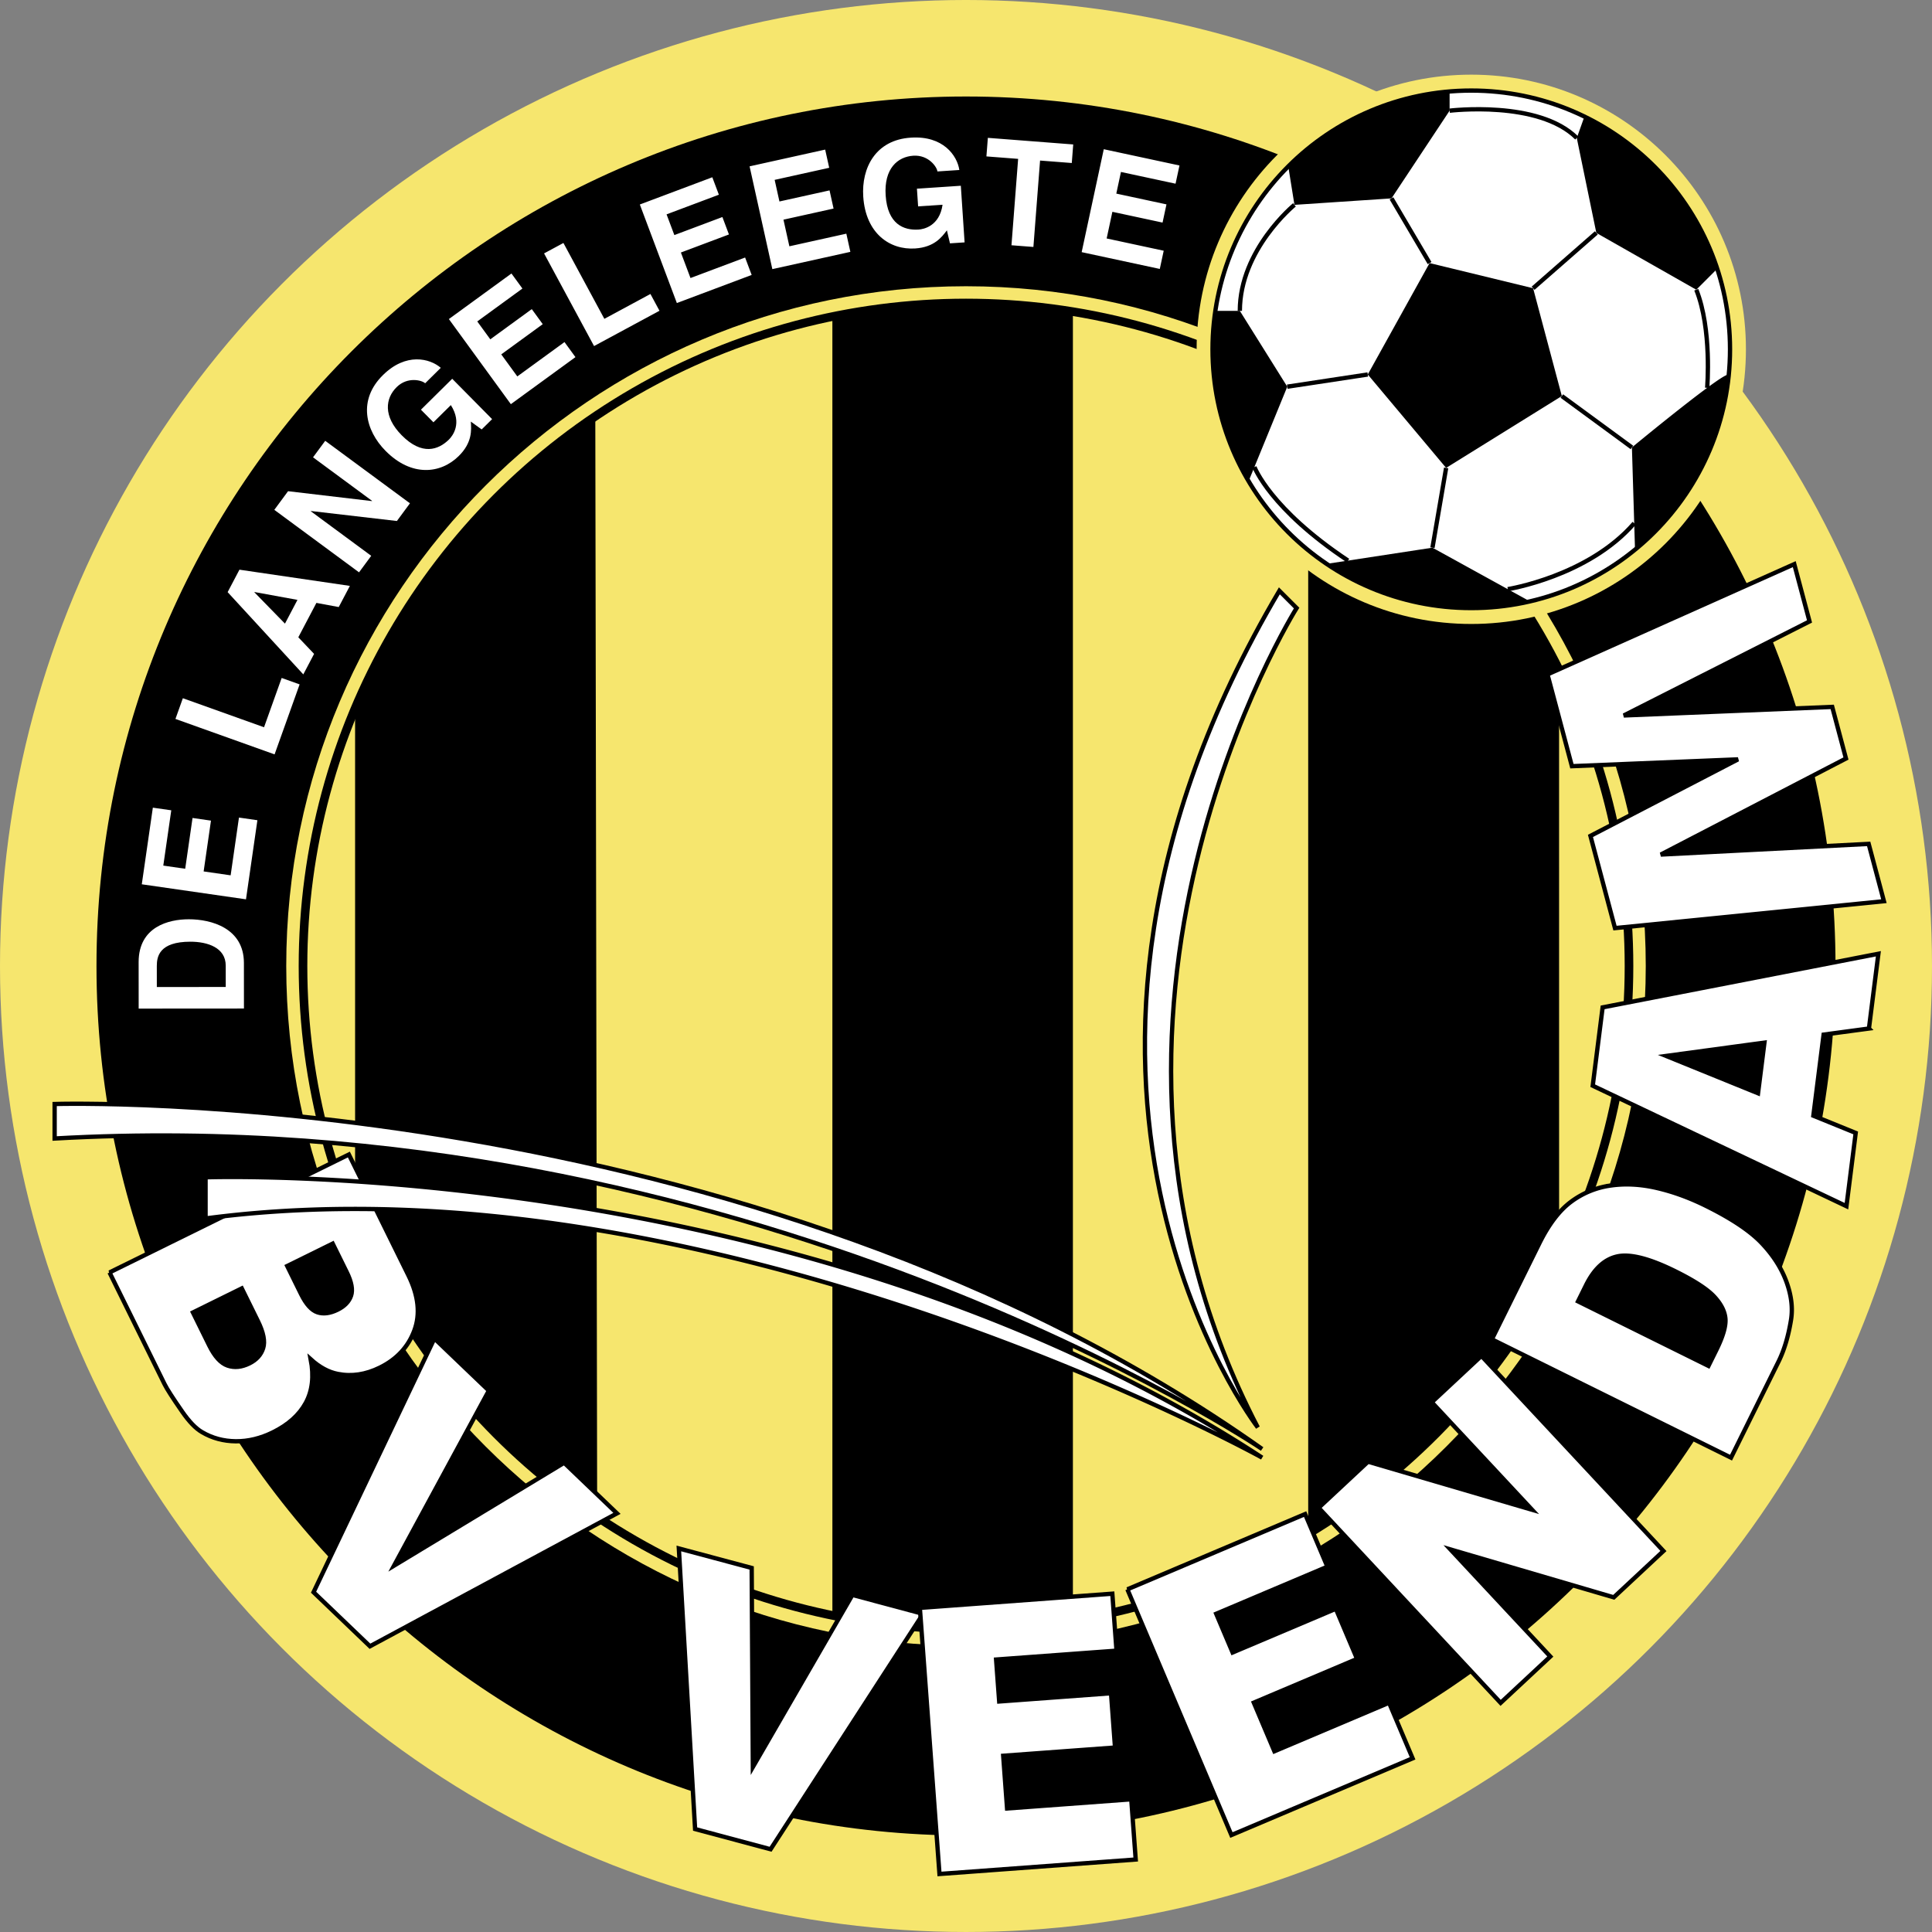 <svg xmlns="http://www.w3.org/2000/svg" width="2500" height="2500" viewBox="0 0 211.308 211.307"><rect x="0" y="0" width="211.308" height="211.307" fill="#808080" stroke="none"/><circle cx="105.654" cy="105.653" r="105.654" fill="#f6e66e"/><path d="M117.346 34.077V177.23a73.035 73.035 0 0 1-11.693.937c-5.006 0-9.893-.507-14.612-1.473l-.002-142.082a72.84 72.84 0 0 1 14.614-1.473c3.981 0 7.887.321 11.693.938zM65.314 165.92c-11.669-7.825-20.939-18.951-26.476-32.04l-.001-56.453c5.505-13.013 14.699-24.086 26.273-31.904l.204 120.397z"/><circle cx="105.654" cy="105.653" r="72.514" fill="none" stroke="#000" stroke-width=".943"/><path d="M143.081 43.531a72.849 72.849 0 0 1 27.439 29.67l.004 64.893a72.847 72.847 0 0 1-27.442 29.679l-.001-124.242z"/><path d="M180.001 105.653c0 40.995-33.352 74.347-74.348 74.347-40.995 0-74.346-33.352-74.346-74.347s33.351-74.346 74.346-74.346c40.996 0 74.348 33.351 74.348 74.346zm-74.348-95.099c-52.438 0-95.1 42.661-95.1 95.1 0 52.439 42.662 95.1 95.1 95.1 52.439 0 95.101-42.661 95.101-95.1 0-52.439-42.661-95.1-95.101-95.1z"/><circle cx="160.917" cy="38.205" r="30.04" fill="#f6e66e"/><circle cx="160.917" cy="38.205" r="28.3" fill="#fff" stroke="#000" stroke-width=".472"/><path d="M167.334 65.774a28.39 28.39 0 0 1-6.418.73 28.17 28.17 0 0 1-15.823-4.833l11.578-1.77 10.663 5.873zM189.077 41.042c-.765 7.676-4.595 14.449-10.251 19.076l-.339-11.183c-.001.001 10.682-8.826 10.59-7.893zM172.457 15.093l.835-2.346c6.838 3.33 12.133 9.333 14.526 16.65l-2.29 2.29-10.933-6.216-2.138-10.378zM158.547 12.106l-6.356 9.591-10.613.708-.677-4.207a28.212 28.212 0 0 1 17.646-8.194v2.102zM140.793 42.293l-4.23 10.335a28.16 28.16 0 0 1-3.946-14.423c0-1.428.107-2.831.311-4.203h2.678l5.187 8.291zM156.358 28.771l-6.761 12.186 8.57 10.219 12.655-7.861-3.143-11.792z"/><path fill="none" stroke="#000" stroke-width=".472" d="M140.793 42.293l8.804-1.336M137.199 51.074s1.712 4.576 10.239 10.239M164.907 64.438s8.788-1.39 13.831-7.208M186.717 42.42s.546-6.404-1.189-10.733"/><path fill="#fff" stroke="#000" stroke-width=".472" d="M152.191 21.697l4.167 7.074M174.595 25.47l-6.916 6.053M170.822 43.315l7.664 5.621M158.167 51.176l-1.495 8.726"/><path d="M158.547 12.106s9.733-1.188 13.909 2.987M141.578 22.404s-5.973 4.88-5.973 11.598" fill="none" stroke="#000" stroke-width=".472"/><g fill="#fff"><path d="M17.153 107.952l-.002-2.308c0-1.027.271-2.647 3.671-2.648 1.892-.001 3.865.655 3.866 2.612l.002 2.34-7.537.004zm9.528 2.352l-.004-4.987c-.002-3.801-3.562-4.776-6.032-4.775-2.181.001-5.484.805-5.482 4.686l.004 5.084 11.514-.008zM18.732 88.625l-.872 6.047 2.396.346.802-5.555 2.016.291-.802 5.556 2.953.426.911-6.317 2.016.292-1.248 8.65-11.396-1.644 1.209-8.381 2.015.289zM28.879 79.541l1.928-5.391 1.963.703-2.738 7.655-10.842-3.877.81-2.265 8.879 3.175zM27.823 64.78l.016-.028 4.695.858-1.367 2.597-3.344-3.427zm4.804 4.921l1.979-3.761 2.443.454 1.218-2.313-12.078-1.773-1.292 2.456 8.276 8.996 1.18-2.243-1.726-1.816zM34.238 50.018l1.333-1.806 9.267 6.835-1.428 1.935-9.396-1.092-.02.026 6.608 4.874-1.333 1.807-9.266-6.835 1.504-2.039 9.166 1.082.019-.026-6.454-4.761zM46.039 44.809l3.421-3.382 4.363 4.414-1.14 1.127-1.186-.857c.062.93.168 2.292-1.325 3.768-1.974 1.95-5.162 2.306-8.003-.568-2.209-2.234-3.051-5.573-.28-8.291 2.509-2.48 5.113-1.83 6.321-.791L46.5 41.92c-.316-.319-1.913-.771-3.121.424-1.22 1.206-1.515 3.166.559 5.265 2.21 2.235 4.005 1.611 5.169.46.376-.372 1.484-1.76.203-3.763l-1.904 1.882-1.367-1.379zM57.138 31.558l-4.939 3.597 1.426 1.957 4.537-3.304 1.199 1.646-4.537 3.305 1.756 2.411 5.16-3.757 1.199 1.646-7.065 5.145-6.779-9.307 6.845-4.984 1.198 1.645zM66.1 34.872l5.039-2.719.99 1.835-7.155 3.861-5.468-10.133 2.117-1.142 4.477 8.298zM78.624 21.295l-5.72 2.149.852 2.267 5.254-1.974.716 1.906-5.255 1.974 1.049 2.792 5.975-2.244.716 1.906-8.182 3.073-4.049-10.778 7.927-2.978.717 1.907zM90.692 18.351l-5.966 1.321.523 2.364 5.481-1.213.439 1.988-5.479 1.214.645 2.912 6.231-1.38.44 1.989-8.533 1.889-2.489-11.242 8.267-1.831.441 1.989zM100.287 20.635l4.801-.319.412 6.193-1.6.106-.335-1.423c-.561.744-1.373 1.842-3.469 1.982-2.768.184-5.412-1.633-5.68-5.666-.208-3.137 1.339-6.212 5.212-6.454 3.521-.234 5.065 1.961 5.297 3.538l-2.399.159c-.029-.448-.941-1.834-2.638-1.721-1.712.114-3.218 1.403-3.021 4.348.208 3.136 1.974 3.838 3.607 3.729.527-.035 2.274-.36 2.616-2.712l-2.673.177-.13-1.937zM113.026 27.009l-2.399-.185.729-9.449-3.469-.269.157-2.03 9.337.722-.157 2.03-3.469-.269-.729 9.45zM128.574 20.09l-5.973-1.283-.508 2.367 5.487 1.179-.428 1.991-5.488-1.179-.626 2.916 6.24 1.341-.428 1.992-8.545-1.837 2.418-11.257 8.279 1.779-.428 1.991z"/></g><path d="M141.814 66.505s-27.828 44.337-4.245 89.617c0 0-29.294-37.921 2.358-91.503l1.887 1.886zM5.975 120.747s75.467-2.358 132.066 37.733c0 0-56.6-38.205-132.066-33.96v-3.773z" fill="#fff" stroke="#000" stroke-width=".472"/><path d="M36.387 136.017l1.543 3.131c.528 1.072.683 1.93.466 2.571-.218.642-.708 1.15-1.471 1.526-.823.405-1.558.501-2.204.285-.647-.215-1.243-.877-1.79-1.985l-1.517-3.078 4.973-2.45zm-24.408 3.154l6.022 12.222c.252.511.89 1.506 1.916 2.985.771 1.115 1.498 1.867 2.178 2.257 1.107.654 2.337.988 3.691 1.001 1.355.013 2.711-.314 4.069-.983 1.668-.823 2.863-1.893 3.583-3.209.721-1.318.903-2.911.545-4.778.962.872 1.949 1.407 2.963 1.603 1.522.3 3.056.07 4.603-.693 1.843-.908 3.098-2.259 3.766-4.053.667-1.794.456-3.799-.635-6.015l-6.523-13.236-26.178 12.899zm14.466 1.745l1.769 3.589c.609 1.238.799 2.222.569 2.948-.23.729-.734 1.284-1.514 1.668-.839.414-1.63.493-2.375.238-.744-.255-1.415-.99-2.013-2.204l-1.778-3.607 5.342-2.632zM47.513 146.392l5.955 5.704-10.374 19.146 18.61-11.256 5.775 5.535-27.015 14.535-6.17-5.912 13.219-27.752zM74.247 169.358l7.967 2.133.127 21.776 10.89-18.827 7.726 2.07-16.677 25.747-8.255-2.209-1.778-30.69z" fill="#fff" stroke="#000" stroke-width=".472"/><path d="M100.607 175.857l21.051-1.551.458 6.232-13.17.97.338 4.587 12.231-.902.438 5.939-12.231.901.424 5.762 13.583-1.001.486 6.586-21.462 1.582-2.146-29.105zM123.305 173.827l19.438-8.229 2.436 5.756-12.16 5.149 1.793 4.234 11.292-4.779 2.321 5.483-11.294 4.78 2.252 5.32 12.542-5.309 2.574 6.081-19.817 8.39-11.377-26.876zM144.224 164.908l5.403-5.04 17.945 5.262-10.975-11.765 5.431-5.068 19.907 21.34-5.432 5.068-17.869-5.241 10.929 11.716-5.434 5.066-19.905-21.338zM173.457 140.583c.906-1.832 2.067-2.891 3.481-3.177 1.41-.286 3.502.257 6.267 1.624 2.092 1.035 3.516 1.958 4.273 2.77.759.813 1.17 1.624 1.237 2.434.064.81-.268 1.952-.998 3.426l-.857 1.732-14.268-7.061.865-1.748zm15.87 18.843l5.189-10.49c.624-1.26 1.081-2.781 1.37-4.563.214-1.299.044-2.701-.507-4.203-.553-1.502-1.46-2.912-2.724-4.235-1.264-1.321-3.294-2.673-6.09-4.056-1.784-.883-3.567-1.532-5.344-1.944-1.78-.414-3.478-.502-5.089-.265a9.384 9.384 0 0 0-4.329 1.79c-1.272.956-2.42 2.466-3.443 4.535l-5.19 10.491 26.157 12.94zM192.281 119.573l-10.051-4.082 10.751-1.457-.7 5.539zm12.129-7.081l1.034-8.178-30.16 5.865-1.083 8.567 27.75 13.176 1.012-8.011-4.633-1.884 1.123-8.869 4.957-.666zM176.635 101.509l-2.683-10.084 16.14-8.372-18.169.747-2.67-10.039 26.991-12.06 1.668 6.267L177.6 78.252l22.796-.937 1.502 5.645-20.252 10.505 22.736-1.167 1.667 6.268-29.414 2.943zM22.483 128.765s65.09-2.358 115.558 30.659c0 0-60.503-33.452-115.558-26.159v-4.5z" fill="#fff" stroke="#000" stroke-width=".472"/></svg>
